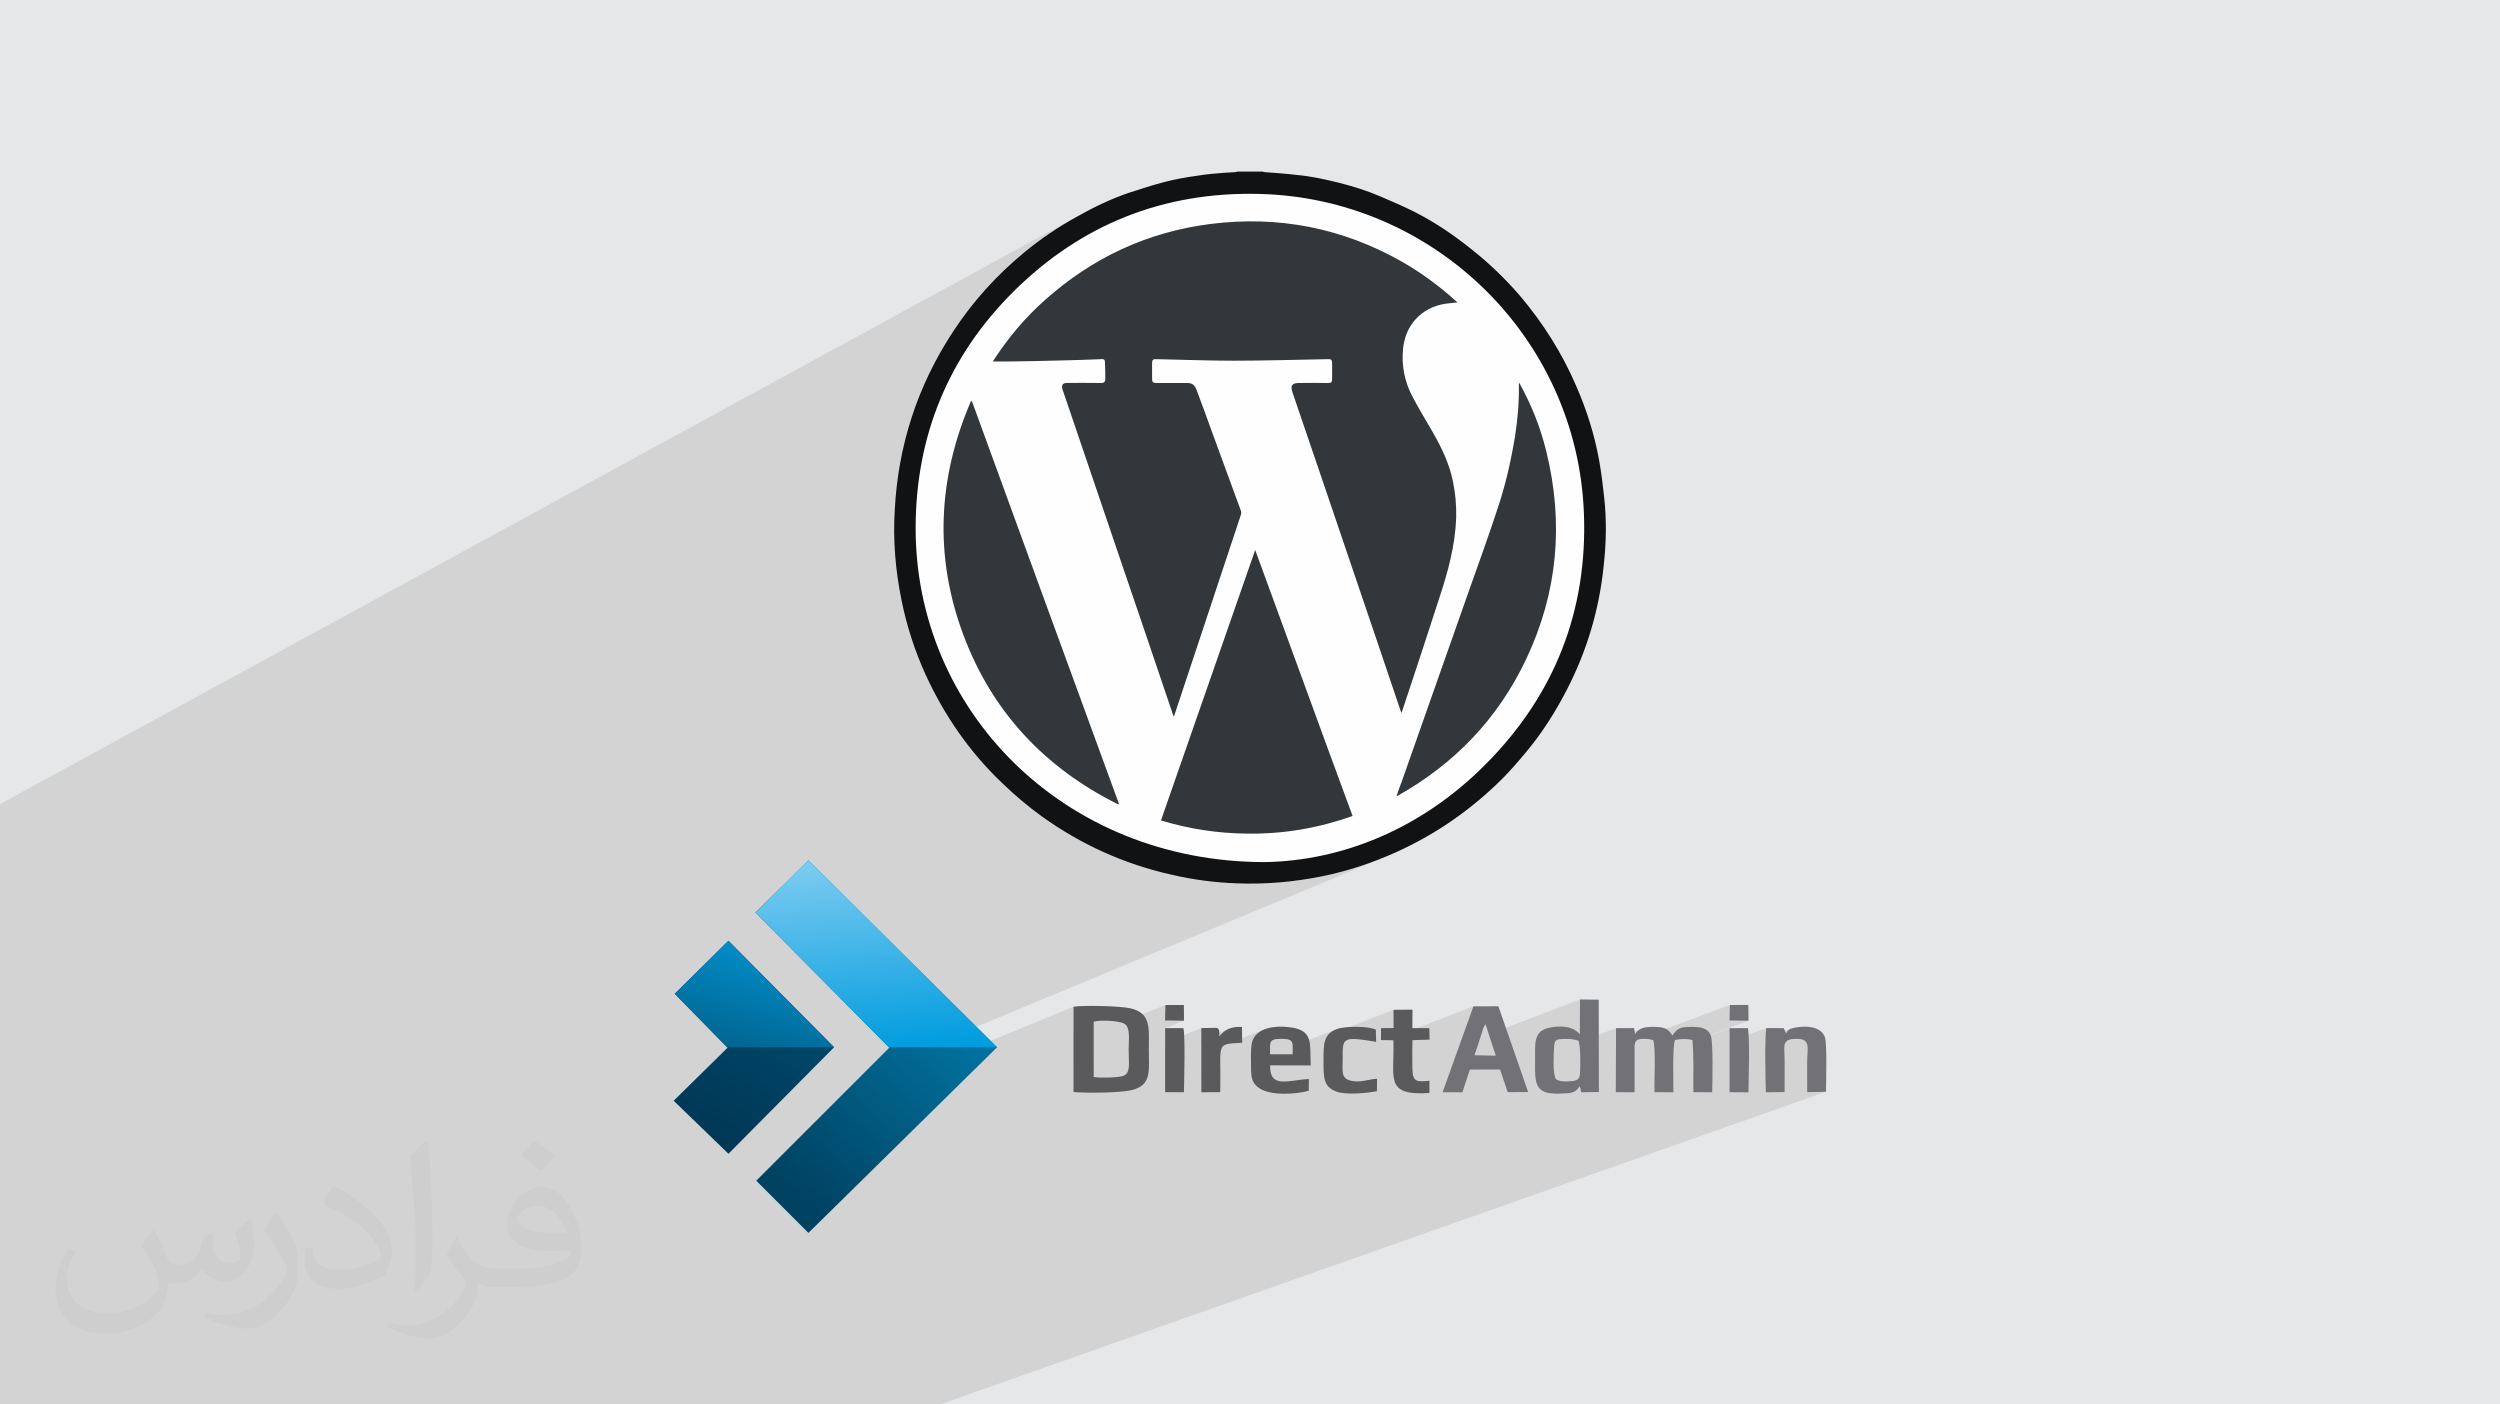 <?xml version="1.0" encoding="UTF-8"?>
<!DOCTYPE svg PUBLIC "-//W3C//DTD SVG 1.1//EN" "http://www.w3.org/Graphics/SVG/1.1/DTD/svg11.dtd">
<!-- Creator: CorelDRAW 2020 (64-Bit) -->
<svg xmlns="http://www.w3.org/2000/svg" xml:space="preserve" width="94.192mm" height="52.917mm" version="1.1" style="shape-rendering:geometricPrecision; text-rendering:geometricPrecision; image-rendering:optimizeQuality; fill-rule:evenodd; clip-rule:evenodd"
viewBox="0 0 9404.92 5283.66"
 xmlns:xlink="http://www.w3.org/1999/xlink"
 xmlns:xodm="http://www.corel.com/coreldraw/odm/2003">
 <defs>
  <style type="text/css">
   <![CDATA[
    .fil6 {fill:#5A5A5C}
    .fil7 {fill:#727176}
    .fil0 {fill:#E6E7E8}
    .fil3 {fill:#FEFEFE}
    .fil4 {fill:#101214;fill-rule:nonzero}
    .fil5 {fill:#32373C;fill-rule:nonzero}
    .fil2 {fill:#373435;fill-opacity:0.031}
    .fil1 {fill:#2B2A29;fill-opacity:0.102}
    .fil10 {fill:url(#id0)}
    .fil11 {fill:url(#id1)}
    .fil8 {fill:url(#id2)}
    .fil9 {fill:url(#id3)}
   ]]>
  </style>
  <linearGradient id="id0" gradientUnits="userSpaceOnUse" x1="2658.15" y1="4277.01" x2="3013.94" y2="3602.5">
   <stop offset="0" style="stop-opacity:1; stop-color:#003755"/>
   <stop offset="1" style="stop-opacity:1; stop-color:#004E72"/>
  </linearGradient>
  <linearGradient id="id1" gradientUnits="userSpaceOnUse" x1="2782.44" y1="3940.82" x2="2893.75" y2="3538.05">
   <stop offset="0" style="stop-opacity:1; stop-color:#016692"/>
   <stop offset="1" style="stop-opacity:1; stop-color:#0191CE"/>
  </linearGradient>
  <linearGradient id="id2" gradientUnits="userSpaceOnUse" x1="2898.56" y1="4396.46" x2="3694.2" y2="3478.15">
   <stop offset="0" style="stop-opacity:1; stop-color:#004262"/>
   <stop offset="1" style="stop-opacity:1; stop-color:#0286B7"/>
  </linearGradient>
  <linearGradient id="id3" gradientUnits="userSpaceOnUse" x1="3324.42" y1="3939.39" x2="3268.34" y2="3236.96">
   <stop offset="0" style="stop-opacity:1; stop-color:#029DDF"/>
   <stop offset="1" style="stop-opacity:1; stop-color:#7BCBF0"/>
  </linearGradient>
 </defs>
 <g id="Layer_x0020_1">
  <polygon class="fil0" points="-0,0 9404.92,0 9404.92,5283.66 -0,5283.66 "/>
  <path class="fil1" d="M-0 4693.41l0 5.91 0 0.03 0 0.03 0 19.3 0 52.52 0 52.1 0 43.29 0 22.75 0 0.54 0 227.72 0 2.02 0 54.18 0 1.24 0 43.08 0 25.23 0 21.99 0 18.32 131.97 0 4.68 0 271.32 0 39.31 0 31.15 0 109.58 0 96 0 10.21 0 69.44 0 40.24 0 60.61 0 1.11 0 51.86 0 61.08 0 93.2 0 11.36 0 18.12 0 11.57 0 75.7 0 0.83 0 37.22 0 28.68 0 0.64 0 4.33 0 42.45 0 19.28 0 61.81 0 8.42 0 24.64 0 23.32 0 5.04 0 27.92 0 8.95 0 19.14 0 1.24 0 36.67 0 10.77 0 13.24 0 25.55 0 39.7 0 4.76 0 13.68 0 1.12 0 12.66 0 3.3 0 25.13 0 60.09 0 50.3 0 41.12 0 7.62 0 91.36 0 3.3 0 123.71 0 11.46 0 68.45 0 35.26 0 25.95 0 13.08 0 14.14 0 17.92 0 26.39 0 5.49 0 4.51 0 7.34 0 3.84 0 53.97 0 26.27 0 27.15 0 51.87 0 4.72 0 25.37 0 10.99 0 0.16 0 16.56 0 20.86 0 27.96 0 5.18 0 13.63 0 5.61 0 27.84 0 22.14 0 12.66 0 4.13 0 25.96 0 17.35 0 13.36 0 27.71 0 30.94 0 24.34 0 56.85 0 2.8 0 26.15 0 32.92 0 32.92 0 13.79 0 17.7 0 62.07 0 64.25 0 62.45 0 25.19 0 30.84 0 62.88 0 56.3 0 58.96 0 74.91 0 57.5 0 3333.69 -1176.48 -70.7 1.56 -0.1 -7.48 -0.08 -7.45 -0.06 -7.43 -0.04 -7.41 -0.02 -7.39 -0.01 -7.37 0 -7.35 0.02 -7.33 0.02 -7.32 0.03 -7.3 0.03 -7.28 0.03 -7.28 0.02 -7.26 0.03 -7.24 0.01 -7.24 0.01 -7.23 0.53 -17.8 0.9 -16.15 0.29 -14.26 -1.33 -12.13 -3.93 -9.81 -7.56 -7.23 -12.16 -4.44 -17.77 -1.42 -18.2 1.41 -12.62 3.87 -85.61 31.05 0.21 -17.02 0.26 -11.29 77.83 -28.32 2.72 -4.85 2.58 -3.9 2.68 -3.12 3.02 -2.51 3.58 -2.04 4.37 -1.74 -96.42 35.13 0.31 -8.57 0.73 -12.42 0.94 -9.76 1.16 -6.65 -138.35 50.6 0 -49.96 -139.35 51.25 -0.15 -1.74 210.67 -77.49 -71.55 -1.06 1.38 -58.33 -428.36 159.04 0.08 -22.72 71.67 -26.68 6.23 -8.55 7.27 -6.59 8.21 -4.87 9.02 -3.39 -102.35 38.14 0.14 -37.17 -139.76 52.3 -1.34 -4.72 -5.9 -1.93 -6.39 -1.64 -6.8 -1.36 -7.13 -1.05 -7.38 -0.75 -6.22 -0.36 44.57 -16.73 0.77 -131.69 -343.27 130.72 -12.44 -38.03 -80.36 30.74 35.01 -97.66 -329.51 127.25 -18.14 -0.26 0.13 -27.13 47.07 -18.24 -0.3 -68.6 -247.7 96.73 0.31 -0.47 4.81 -5.69 5.71 -5.22 6.67 -4.72 7.72 -4.24 8.84 -3.73 -165.59 64.75 -0.43 -7.05 -2.06 -7.82 -4.27 -5.84 -7.22 -4.03 -10.92 -2.38 -15.37 -0.89 -16.7 0.44 -12 1.92 -87.12 34.27 0.03 -0.61 1.2 -12.08 1.87 -10.49 3.13 -9.82 4.44 -8.81 5.66 -7.84 6.75 -6.9 7.76 -6 8.64 -5.14 9.43 -4.31 -139.95 55.37 -7.45 2.56 -88.98 35.21 -0.06 -40.63 67.58 -26.85 7.66 -8.43 8 -7.4 8.61 -6.3 9.47 -5.15 -101.32 40.33 -0.06 -43.92 -135.98 54.39 0.02 -53.52 70.89 -28.52 -71.27 -0.83 1.34 -58.41 -164.04 66.63 -3.37 -0.95 -6.27 -1.41 -6.95 -1.28 -7.5 -1.11 -7.93 -0.96 -8.22 -0.77 -8.37 -0.58 -8.41 -0.38 -8.3 -0.17 -8.08 0.06 -7.7 0.31 -7.22 0.55 -6.58 0.82 -5.84 1.09 -4.94 1.38 -76.03 31.04 -0.02 -87.84 -370.27 152.63 -180.19 0 1731.23 -719.56 -17.16 7.09 -17.24 6.85 -17.31 6.62 -17.39 6.38 -17.46 6.14 -17.55 5.89 -17.62 5.64 -17.71 5.38 -17.79 5.13 -17.87 4.86 -17.96 4.6 -18.05 4.32 -18.14 4.05 -18.22 3.78 -19.74 3.85 -19.77 3.56 -19.8 3.27 -19.81 2.98 -19.84 2.68 -15.84 1.9 346.69 -144.93 57.02 -25.78 55.5 -28.42 53.9 -30.99 52.22 -33.48 50.46 -35.89 48.63 -38.21 46.7 -40.45 44.7 -42.62 42.62 -44.7 40.45 -46.7 38.21 -48.63 35.89 -50.46 33.48 -52.22 30.99 -53.9 28.42 -55.5 25.78 -57.02 23.04 -58.45 20.24 -59.8 17.34 -61.09 14.37 -62.27 11.32 -63.39 8.19 -64.41 4.96 -65.37 1.68 -66.24 -1.68 -66.24 -4.96 -65.37 -8.19 -64.41 -11.32 -63.38 -14.37 -62.28 -17.34 -61.08 -20.24 -59.81 -23.04 -58.45 -25.78 -57.01 -28.42 -55.5 -30.99 -53.9 -33.48 -52.22 -35.89 -50.46 -38.21 -48.63 -40.45 -46.7 -42.62 -44.7 -44.7 -42.62 -46.7 -40.45 -48.63 -38.21 -50.46 -35.89 -52.22 -33.48 -53.9 -30.99 -55.5 -28.42 -57.02 -25.78 -58.45 -23.04 -59.8 -20.24 -61.09 -17.34 -62.27 -14.37 -63.39 -11.32 -64.41 -8.19 -65.37 -4.96 -66.24 -1.68 -50.36 1.28 98.39 -52.77 0 0 -0.04 0 -0.05 -0.03 -0.04 -0.01 -98.48 52.81 -15.66 0.4 -65.37 4.96 -64.41 8.19 -63.38 11.32 -62.28 14.37 -61.08 17.34 -59.81 20.24 -58.45 23.04 -57.01 25.78 -55.5 28.42 -322.95 175.33 11.58 -11.28 18.31 -17.19 18.66 -16.88 18.98 -16.56 19.32 -16.25 11.58 -9.46 11.69 -9.32 11.8 -9.17 11.9 -9.03 12.01 -8.89 12.11 -8.75 12.23 -8.6 12.32 -8.47 12.44 -8.32 12.54 -8.19 12.65 -8.04 12.75 -7.9 12.86 -7.77 12.97 -7.62 13.07 -7.49 13.18 -7.35 11.68 -6.57 11.74 -6.46 -4074.48 2222.76 0 0.2 0 21.67 0 25.6 0 26.69 0 50.84 0 6.06 0 18.14 0 23.04 0 68.08 0 157.08 0 1.14 0 0.01 0 0.02 0 94.31 0 3.02 0 47.32 0 8.16 0 1.61 0 8.01 0 8.49 0 46.17 0 1.17 0 20.13 0 47.91 0 20.07 0 12.95 0 127.95 0 66.45 0 273.29 0 213.26 0 204.03 0 35.64 0 29.87zm4750.59 -4047.74l0 0z"/>
  <path class="fil2" d="M578.49 4627.69c17.95,27.21 29.6,53.36 40.96,82.43 8.45,16.91 12.93,48.09 52.57,48.09 11.61,0 28.28,-3.42 43.06,-11.61 16.63,-8.73 29.32,-21.94 35.94,-42l15.85 -53.36 38.57 -19.02 2.64 2.64c-5.27,20.09 -6.59,39.36 -6.59,54.43 0,44.63 38.57,61.56 69.22,61.56 17.95,0 34.09,-8.73 34.09,-25.11 0,-21.13 -8.98,-57.06 -20.62,-89.29 17.95,-17.95 35.94,-35.94 56.53,-50.47l3.17 1.6c8.98,38.04 14,75.56 14,100.66 0,24.57 -10.83,51.79 -19.81,69.49 -18.49,34.87 -51.25,62.62 -90.87,62.62 -30.1,0 -63.65,-15.07 -86.66,-43.06l-1.32 0c-21.66,26.96 -55.22,51.25 -108.86,51.25l-16.63 0c-2.64,35.41 -10.29,60.49 -21.94,82.95 -31.95,62.34 -126.81,106.47 -216.1,106.47 -124.17,0 -186.51,-71.59 -186.51,-166.96 0,-58.91 19.27,-113.6 48.88,-152.42l24.29 10.04c-18.49,35.41 -30.91,68.68 -30.91,101.45 0,89.29 72.66,131.83 156.4,131.83 77.68,0 173.83,-49.41 191.28,-106.72 -6.59,-62.62 -30.1,-91.93 -66.04,-148.99 10.83,-19.02 24.83,-38.04 42.28,-58.38l3.17 0 0 0 0 0 -0.02 -0.09zm1432.13 -336.04c26.15,16.39 51.79,35.66 76.87,57.85 -14,19.81 -31.45,37.79 -53.11,53.64 -25.11,-20.34 -50.19,-37.79 -75.84,-56.27 17.42,-19.55 34.62,-38.29 52.04,-55.22l0 0 0 0 0 0 0 0 0 0 0.03 0zm13.47 244.11c-42.28,0 -76.87,27.75 -76.87,48.34 0,44.13 84.53,57.85 185.72,57.31 -12.68,-51.79 -57.06,-105.68 -108.86,-105.68l0.01 0.03zm-94.86 236.19c54.96,0 103.04,-1.6 139.74,-10.83 40.96,-10.29 75.56,-30.91 75.56,-45.17 0,-3.7 0,-8.19 -1.32,-11.89 -22.98,2.11 -49.41,2.11 -72.38,2.11 -74.49,0 -131.55,-16.91 -154.02,-58.66 -5.55,-11.61 -9.51,-24.57 -9.51,-39.36 0,-40.43 17.42,-79.79 48.09,-107 25.61,-22.45 53.89,-36.44 82.67,-36.44 52.04,0 93.51,41.75 122.57,107.54 15.85,35.94 26.68,77.4 26.68,129.72 0,34.87 -9.51,64.19 -31.17,85.85 -40.43,39.11 -114.92,53.89 -229.04,53.89l-51.79 0 0 0 -13.47 0c-28.28,0 -48.62,-5.02 -64.72,-17.42l-2.64 0c0.79,6.59 1.32,12.93 1.32,19.02 0,25.61 -8.45,58.38 -25.61,84.53 -50.72,75.3 -105.68,108.04 -153.24,108.04 -48.09,0 -107,-18.49 -160.11,-42.54l9.51 -18.49c17.17,7.13 40.96,11.89 73.7,11.89 85.85,0 198.66,-82.43 212.66,-163 -3.17,-6.59 -8.98,-15.32 -17.17,-24.57 -25.11,-29.85 -40.96,-54.68 -55.75,-80.83 12.68,-25.11 24.29,-45.17 35.13,-63.4l4.49 -0.53c36.72,74.77 69.99,117.55 144.23,117.55l11.61 0 0 0 53.89 0 0 0 0 0 0 0 0 0 0 0 0.09 0.01zm-371.98 79c6.34,-34.34 6.87,-72.91 6.87,-108.86l0 -53.36c0,-99.6 -12.68,-244.36 -22.98,-338.68 17.95,-19.27 43.06,-42 62.87,-57.31l5.81 1.6c13.47,118.62 16.63,256 16.63,383.06 0,33.3 -1.32,65.79 -4.49,89.55 -1.85,30.1 -19.27,52.83 -56.53,87.7l-8.19 -3.7zm-382.8 -157.19c1.85,46.77 24.83,83.49 105.15,83.49 49.93,0 92.19,-12.93 138.96,-35.13 8.45,-3.7 12.93,-8.73 12.93,-12.93 0,-29.32 -22.45,-68.15 -60.23,-103.55 -36.72,-33.3 -85.34,-62.62 -130.76,-82.18 -15.6,-6.59 -20.62,-13.47 -20.62,-20.09 0,-13.47 17.95,-41.75 32.77,-62.09l5.02 -0.53c52.04,27.21 110.17,67.64 153.24,112.53 39.11,41.47 63.4,83.49 63.4,129.19 0,33.81 -10.29,65.51 -26.96,95.11 -57.06,28.79 -117.83,50.72 -178.06,50.72 -73.17,0 -123.1,-34.34 -123.1,-114.92 0,-8.73 0,-22.19 3.17,-39.64l25.11 0 0 0 0 0 0 0 0 0 0 0 -0.02 0zm-132.37 -132.9l45.45 73.45c16.63,27.21 32.23,56.81 32.23,103.55l0 59.7c0,48.34 -30.91,100.13 -80.83,151.38 -39.11,34.62 -73.7,49.41 -105.68,49.41 -47.55,0 -101.98,-14.79 -164.85,-41.75l7.13 -18.49c19.81,5.27 42.79,9.77 71.06,9.77 90.36,-0.53 182.8,-66.57 225.08,-147.15 5.02,-9.26 6.87,-17.95 6.87,-24.04 0,-9.26 -5.02,-19.55 -8.98,-28.79 -22.98,-43.31 -48.62,-82.95 -76.87,-119.68 14.79,-23.25 29.6,-45.7 45.7,-67.9l3.7 0.53 0 0 0 0 0 0 0 0 0 0 -0.02 0.01z"/>
  <g id="_1646807503088">
   <g>
    <path class="fil3" d="M5989.68 1984.28c0,-710.89 -576.22,-1287.11 -1287.12,-1287.11 -710.89,0 -1287.11,576.22 -1287.11,1287.11 0,710.9 576.22,1287.12 1287.11,1287.12 710.9,0 1287.12,-576.22 1287.12,-1287.12z"/>
    <path class="fil4" d="M4750.49 645.66c2.91,0.97 4.86,1.95 7.44,1.95 41.11,2.91 81.93,5.83 122.07,10.71 53.75,4.86 105.23,16.49 157,29.14 53.41,13.6 106.18,30.11 156.66,51.8 43.08,18.47 85.77,36.9 126.91,57.31 80.62,41.11 154.74,91.6 225.03,149.21 62.15,49.52 118.81,105.22 171.57,165.77 87.41,103.24 159.63,216.88 213.03,341.84 39.17,89.68 68.31,182.24 85.8,278.74 8.08,45.93 13.91,91.59 18.76,138.2 9.72,86.76 7.81,173.55 -1.97,260.29 -16.8,162.5 -62.45,316.61 -137.57,462.62 -43.08,83.84 -93.57,163.8 -154.06,235.96 -29.14,34.97 -58.25,68.97 -90.6,101.32 -115.58,114.94 -248.29,207.55 -397.23,274.83 -90.6,40.79 -184.18,72.19 -281.63,91.6 -105.22,21.36 -211.71,30.12 -317.58,26.21 -83.2,-2.9 -164.76,-13.6 -245.7,-32.37 -178.35,-39.84 -339.9,-112.97 -488.17,-218.83 -52.74,-38.22 -102.29,-79.96 -149.85,-125.92 -123.03,-116.86 -217.53,-254.14 -288.41,-408.19 -41.1,-90.65 -71.19,-184.17 -90.65,-280.65 -22.68,-112.02 -32.36,-225.01 -25.27,-338.96 12.6,-242.79 85.47,-466.82 219.18,-670.45 73.8,-112.97 163.81,-212.35 267.7,-298.14 61.5,-50.81 127.56,-95.51 198.12,-134.33 62.17,-35.3 126.59,-66.33 194.54,-89.67 45.94,-14.57 92.61,-30.44 139.55,-42.1 40.81,-10.67 82.57,-17.51 124.61,-23.29 33.35,-5.83 67.31,-7.81 101.32,-10.71 12.6,-0.97 24.6,-0.97 35.96,-1.94 1.95,0 5.17,-0.97 7.12,-1.95 32.03,0 64.08,0 96.44,0l0 0 0 0 -0.04 0 -0.05 -0.03 -0.04 -0.01 0.03 0.03zm7.44 2597.52l0 0c288.77,-4.86 587.9,-122.69 831.32,-368.4 259,-259.91 383.96,-577.81 369.34,-944.91 -25.25,-661.67 -567.16,-1186.77 -1224.61,-1200.36 -357.69,-8.1 -666.54,114.94 -920.01,366.11 -245.71,243.78 -368.41,542.92 -369.34,888.6 -1.96,686.95 555.52,1258.93 1313.33,1258.93l0 0 0 0.06 0 0 -0.02 -0.02 -0.02 -0.01z"/>
    <path class="fil5" d="M4416.07 2696.44c-3.89,-8.74 -6.81,-16.49 -8.74,-23.94 -64.08,-189.07 -127.57,-377.45 -191.98,-565.22 -71.83,-212.67 -144.38,-424.06 -216.24,-636.43 -0.96,-1.96 -0.96,-2.91 -1.95,-4.87 -4.86,-16.49 0,-25.26 16.5,-25.26 37.89,-0.96 75.11,0 111.99,0 6.81,0 13.91,0 19.44,0 7.75,0 12.95,-4.86 12.95,-11.63 0,-22.68 0,-45 -1.3,-67.31 0,-8.74 -4.51,-11.65 -13.28,-10.67 -49.84,1.94 -100.34,3.89 -150.21,4.86 -65.42,1.94 -130.77,2.9 -195.88,3.9 -20.72,0 -39.84,0 -62.46,0 55.67,-86.75 121.07,-164.77 196.81,-231.79 178.36,-158.95 384.89,-255.42 621.88,-285.53 255.1,-32.35 495.93,14.59 720.95,142.12 75.11,43.08 143.11,93.52 208.46,153.12 -16.49,1.62 -31.08,2.92 -45.63,4.87 -44.01,6.81 -83.22,26.22 -113.01,59.56 -27.51,31.11 -41.1,67.01 -45.97,107.83 -6.8,65.42 5.81,127.87 36.9,185.17 23.63,44.99 49.85,87.72 75.12,131.41 33,57.65 61.52,117.2 75.11,182.57 9.71,45.67 13.6,91.27 12.63,138.22 -3.89,106.18 -31.42,205.57 -64.39,304.96 -45.66,140.49 -91.3,280.64 -138.23,420.82 -0.97,3.23 -0.97,4.86 -2.91,8.74 -0.96,-3.54 -2.91,-5.51 -3.89,-8.74 -62.47,-185.17 -124.96,-370.01 -188.09,-555.18 -72.19,-213.69 -145.05,-426.67 -218.19,-641.29 -8.74,-26.22 -2.92,-35.96 25.26,-35.96 35.31,-0.96 71.2,0 106.17,0 15.54,0 17.46,-1.94 17.46,-18.42 0,-18.45 0,-38.19 0,-56.64 0,-11.65 -3.9,-15.55 -15.55,-14.59 -117.81,1.95 -235.99,5.84 -353.84,5.84 -97.11,0 -193.58,-3.91 -291.34,-5.84 -12.59,-0.96 -16.5,2.92 -16.5,14.59 0,19.4 0,38.85 0,58.61 0,12.65 2.9,16.5 16.5,16.5 39.16,0 78.01,0 116.87,0 17.8,0 27.51,8.74 33.31,24.27 20.4,54.35 40.8,109.1 60.55,164.75 35.95,97.42 70.88,194.54 107.15,292.32 0.64,3.9 1.95,9.72 0,13.6 -82.84,250.24 -166.7,501.78 -249.56,751.99 -0.97,3.24 -1.97,5.18 -2.92,8.75l0 0 0 0 0 0 0 0 -0.02 -0.08 0.06 0.02zm838.11 297.53c5.51,-17.8 11.65,-34.34 18.46,-51.8 83.84,-238.56 168.32,-477.47 252.18,-716.05 36.24,-102.29 73.13,-203.64 107.15,-307.18 30.45,-89.36 51.8,-181.94 67.32,-276.44 10.04,-64.4 15.86,-129.47 14.59,-194.89 0,-2.91 0,-4.85 1.3,-7.75 45.66,81.92 79.96,167.66 101.96,258.31 66.36,269.68 43.08,530.94 -76.06,782.12 -105.86,223.37 -269.63,393.94 -484.93,514.41 0,0 -0.96,-0.67 -1.94,-0.67l0 0 0 0 0 0 -0.04 -0.05 0.02 0 0 0zm-1597.91 -1484.91c183.86,505.61 369.04,1010.35 553.22,1515.01 -0.97,0.96 -1.94,0.96 -2.91,1.95 -275.82,-137.27 -474.56,-347.99 -582.7,-638.38 -110.06,-294.93 -95.52,-589.18 28.5,-877.92 0.65,0 2.6,0 3.89,-0.64l0 0 -0.02 0 0 -0.02 0.01 0.01zm1432.12 1560.64c-129.45,45.95 -261.23,68.3 -396.55,66.33 -111.05,-0.96 -218.16,-17.48 -324.34,-49.5 117.86,-338.3 235.68,-676.26 354.48,-1017.48 123,335.05 243.43,667.48 366.44,1000.63l0 0 0 0 0 0 -0.04 0 0 0.02 0.01 0z"/>
   </g>
   <g>
    <g>
     <path class="fil6" d="M4114.49 3843.93c23.78,-8.15 90.96,-3.48 112.25,5.64 27.74,11.89 19.13,62.29 19.13,98.65 0,52.22 9.27,89.68 -22.04,99.84 -19.19,6.23 -88.59,7.59 -109.33,3.51l-0.01 -207.65zm-75.96 264.13c47.46,4.58 170.39,3.36 215.35,-6.35 80.11,-17.3 67.97,-72.71 67.97,-153.49 0,-80.4 9.56,-137.45 -70.18,-155.16 -39.32,-8.73 -173.52,-11.76 -213.23,-5.93l0.09 320.92z"/>
     <path class="fil7" d="M6149.45 3960c0,-20.87 -3.63,-42.88 13.07,-49.1 15.43,-5.74 44.2,-1.99 57.09,2.04 9.86,30.74 3.14,152.85 4.64,195.87l70.99 0.21c0.26,-47.56 -3.83,-169.27 5.94,-196.77 20.88,-4.26 45.12,-4.86 65.49,0.01 6.29,69.55 2.81,127.49 3.76,196.36l70.68 0.48c1.26,-36.92 3.99,-187.26 -4.89,-212.56 -10.65,-30.34 -40.97,-33.67 -75.13,-33.47 -42.45,0.25 -50.5,5.75 -69.53,32.34 -16.17,-24.8 -27.71,-31.7 -67.98,-32.31 -29.98,-0.45 -57.47,1.61 -72.59,27.25l-3.55 -22.69 -67.93 0.25 -0.91 240.91 70.71 0.23 0.12 -149.05z"/>
     <path class="fil7" d="M5546.77 3969.71c6.8,-18.33 13.22,-39.01 19.7,-58.7 3.3,-10 6.48,-20.05 9.53,-29.67 1.27,-4.01 3.41,-11.69 4.7,-14.84l7.54 -13.82 38.86 118.78 -80.33 -1.76zm-17.15 53.98l113.8 -0.11 28.36 85.13 76.95 -0.58 -111.81 -322.53 -94.03 0.17 -115.83 323.17 74.37 0.28 28.2 -85.53z"/>
     <path class="fil7" d="M5853.29 4059.41c-12.58,-18.64 -8.68,-94.5 -6.66,-123.19 1.8,-25.8 9.4,-26.63 35.36,-27.82 20.34,-0.93 41.44,1.58 56.44,7.1 8.19,24.67 7.57,90.97 5.4,122.78 -1.57,22.9 -11,27.29 -33.83,29.14 -21.09,1.71 -43.5,2.15 -56.71,-8.01zm89.89 -167.73c-23.09,-31.65 -75.33,-35.84 -121.49,-23.65 -52.52,13.86 -46.64,60.63 -46.63,115.52 0,25.03 -1.55,56.84 2.95,81.01 9.43,50.62 53.01,51.93 112.22,48.57 29.8,-1.69 39.36,-6.92 52.07,-26.47 7.7,11.3 0.71,9.28 6.65,22.31l65.93 -0.8 -0.53 -347.51 -70.4 -0.65 -0.77 131.69z"/>
     <path class="fil6" d="M4777.97 3965.98c0.1,-45.78 -6.85,-58.36 44.67,-57.79 47.59,0.52 39.73,15.23 40.29,57.88l-84.96 -0.09zm145.85 92.94c-76.73,4.53 -148.46,37.65 -145.5,-51.17l152.77 0.43c-4.56,-78.97 12.06,-129.98 -73,-142.89 -61.49,-9.33 -135.2,1.24 -148.18,56.34 -5.99,25.42 -3.45,72.99 -3.4,101.35 0.07,37.89 8.55,56.28 32.49,71.76 42.69,27.58 132.48,22.38 184.42,8.96l0.4 -44.77z"/>
     <path class="fil7" d="M6713.59 4108.25c0.43,-40.19 0.11,-80.57 0.09,-120.78 -0.02,-51.89 -13.07,-78.87 43.77,-79.31 55.76,-0.44 41.05,33.74 41.04,83.23 -0.01,38.52 -0.51,77.4 0.11,117.34l70.7 -1.56c0.39,-37.03 4.28,-178.22 -3.73,-203.92 -14.2,-45.51 -79.89,-44.77 -115.2,-36.75 -19.74,4.47 -23.42,7.03 -31.05,21.36l-8.98 -20.04 -65.37 -0.38c-6.82,26.46 -3.29,203.19 -1.93,241.71l70.54 -0.91z"/>
     <path class="fil6" d="M5195.23 3912.76l46.72 0.66c5.38,139.71 -37.33,209.83 135.48,198.39l-0.02 -45.97c-48.66,5.02 -63.7,3.92 -64.09,-46.78 -0.27,-34.73 -0.9,-71.63 0.46,-106.02l64.3 -1.93 -1.05 -43.19 -63.71 -0.22 0.39 -69.48 -71.58 0.58 0.3 68.6 -46.98 0.4 -0.22 44.97z"/>
     <path class="fil6" d="M5180.35 4058.06c-32.64,2.34 -66.31,16.54 -101.53,6.8 -34.98,-9.67 -27.78,-39.55 -27.76,-77.38 0.02,-83.74 -4.89,-89.75 125.9,-68.17l-1.09 -45.65c-28.12,-14.51 -116.1,-13.78 -147.38,-2.22 -50.25,18.58 -49.49,58.8 -49.45,116.03 0.03,62.32 -2.5,101.65 50,119.48 37.89,12.87 111.32,5.29 150.92,-1.68l0.37 -47.22z"/>
     <path class="fil6" d="M4590.53 4108.66c4.5,-187 -22.44,-180.29 82.53,-185.82l-0.73 -59.48c-44.21,-2.18 -65.27,11.31 -85.47,35.1 0.02,-4.74 0.62,-16.6 -0.47,-20.7 -4.19,-15.68 -6.15,-10.13 -67.18,-10.17l0.31 241.47 71.01 -0.4z"/>
     <path class="fil7" d="M6506.64 4108.79l70.88 0.58c0.73,-43.92 5.58,-210.37 -2.04,-241.74l-68.87 0.46 0.02 240.71z"/>
     <path class="fil6" d="M4383.15 4108.87l70.7 0.05c0.93,-42.2 5.39,-211.32 -1.93,-241.25l-68.69 0.27 -0.09 240.94z"/>
     <polygon class="fil7" points="6506.24,3839.05 6577.79,3840.11 6577.24,3780.41 6507.62,3780.72 "/>
     <polygon class="fil6" points="4382.86,3839.11 4454.14,3839.94 4453.68,3780.7 4384.2,3780.7 "/>
    </g>
    <g>
     <polygon class="fil8" points="3041.28,3236.59 2841.77,3432.82 3345.44,3941.39 2845.03,4441.8 3041.28,4638.03 3750.98,3939.77 "/>
     <polygon class="fil9" points="3041.28,3236.59 2841.77,3432.82 3343.82,3939.77 3750.98,3939.77 3750.98,3939.77 "/>
     <polygon class="fil10" points="2740.38,3539.12 3137.75,3939.77 2740.38,4340.41 2534.33,4140.9 2737.11,3941.39 2538.42,3738.62 "/>
     <polygon class="fil11" points="3137.75,3939.77 2735.51,3939.77 2538.42,3738.62 2740.38,3539.12 3137.75,3939.77 "/>
    </g>
   </g>
  </g>
 </g>
</svg>
